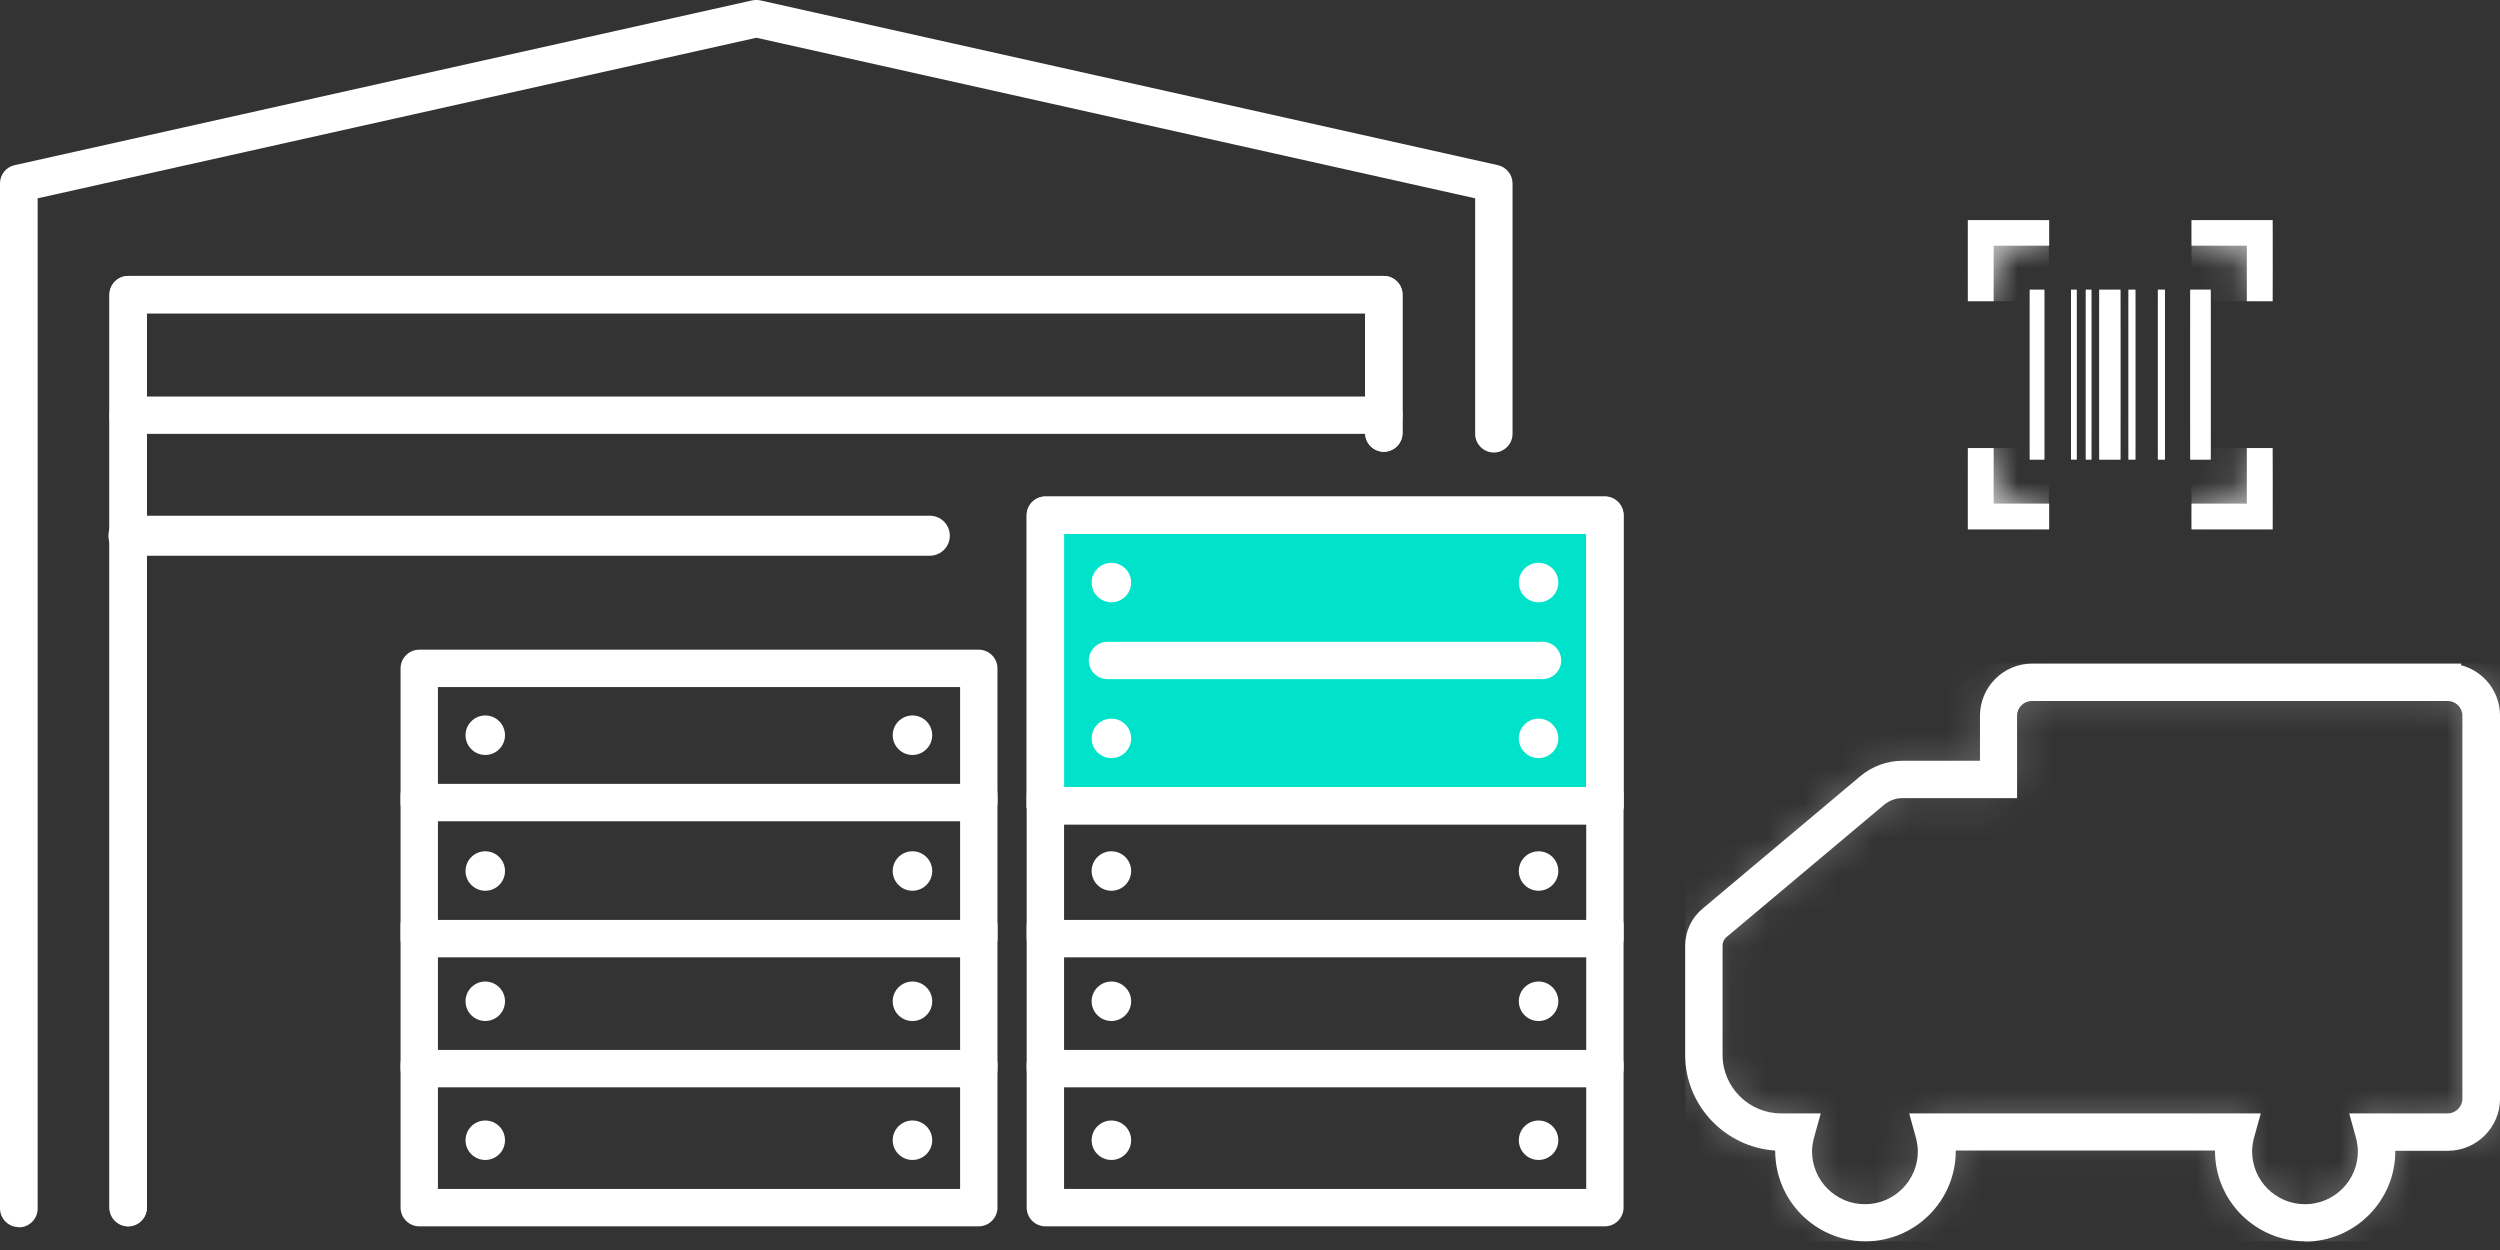 <?xml version="1.0" encoding="UTF-8"?>
<svg xmlns="http://www.w3.org/2000/svg" width="70" height="35" viewBox="0 0 70 35" fill="none">
  <rect x="0" y="0" width="70" height="35" fill="#333333" stroke="none"/>
  <path d="M3.589 34.337C3.301 34.337 3.065 34.101 3.065 33.813V8.25C3.065 7.962 3.301 7.727 3.589 7.727H38.747C39.034 7.727 39.27 7.962 39.27 8.25V12.126C39.27 12.413 39.034 12.649 38.747 12.649C38.46 12.649 38.224 12.413 38.224 12.126V8.773H4.112V33.813C4.112 34.101 3.876 34.337 3.589 34.337Z" fill="white"></path>
  <path d="M0.523 34.359C0.236 34.359 0 34.123 0 33.836V5.133C0 4.889 0.169 4.676 0.413 4.624L21.061 0.011C21.135 -0.004 21.216 -0.004 21.29 0.011L41.938 4.624C42.174 4.676 42.351 4.889 42.351 5.133V12.148C42.351 12.435 42.115 12.671 41.827 12.671C41.54 12.671 41.304 12.435 41.304 12.148V5.553L21.179 1.057L1.054 5.553V33.843C1.054 34.13 0.818 34.366 0.531 34.366L0.523 34.359Z" fill="white"></path>
  <path d="M44.937 34.337H29.27C28.983 34.337 28.747 34.101 28.747 33.813V29.805C28.747 29.517 28.983 29.281 29.27 29.281C29.558 29.281 29.794 29.517 29.794 29.805V33.29H44.414V29.805C44.414 29.517 44.65 29.281 44.937 29.281C45.224 29.281 45.46 29.517 45.46 29.805V33.813C45.46 34.101 45.224 34.337 44.937 34.337Z" fill="white"></path>
  <path d="M31.119 32.479C31.424 32.479 31.672 32.232 31.672 31.927C31.672 31.621 31.424 31.374 31.119 31.374C30.814 31.374 30.566 31.621 30.566 31.927C30.566 32.232 30.814 32.479 31.119 32.479Z" fill="white"></path>
  <path d="M43.08 32.479C43.385 32.479 43.633 32.232 43.633 31.927C43.633 31.622 43.385 31.374 43.08 31.374C42.775 31.374 42.527 31.622 42.527 31.927C42.527 32.232 42.775 32.479 43.08 32.479Z" fill="white"></path>
  <path d="M44.937 30.446H29.27C28.983 30.446 28.747 30.21 28.747 29.922V25.914C28.747 25.626 28.983 25.39 29.27 25.39C29.558 25.39 29.794 25.626 29.794 25.914V29.399H44.414V25.914C44.414 25.626 44.65 25.39 44.937 25.39C45.224 25.39 45.46 25.626 45.46 25.914V29.922C45.46 30.21 45.224 30.446 44.937 30.446Z" fill="white"></path>
  <path d="M31.119 28.588C31.424 28.588 31.672 28.341 31.672 28.036C31.672 27.731 31.424 27.483 31.119 27.483C30.814 27.483 30.566 27.731 30.566 28.036C30.566 28.341 30.814 28.588 31.119 28.588Z" fill="white"></path>
  <path d="M43.08 28.589C43.385 28.589 43.633 28.341 43.633 28.036C43.633 27.731 43.385 27.483 43.08 27.483C42.775 27.483 42.527 27.731 42.527 28.036C42.527 28.341 42.775 28.589 43.08 28.589Z" fill="white"></path>
  <path d="M44.937 26.805H29.27C28.983 26.805 28.747 26.569 28.747 26.282V22.273C28.747 21.986 28.983 21.75 29.27 21.75C29.558 21.75 29.794 21.986 29.794 22.273V25.759H44.414V22.273C44.414 21.986 44.65 21.75 44.937 21.75C45.224 21.75 45.46 21.986 45.46 22.273V26.282C45.46 26.569 45.224 26.805 44.937 26.805Z" fill="white"></path>
  <path d="M31.119 24.941C31.424 24.941 31.672 24.694 31.672 24.388C31.672 24.083 31.424 23.836 31.119 23.836C30.814 23.836 30.566 24.083 30.566 24.388C30.566 24.694 30.814 24.941 31.119 24.941Z" fill="white"></path>
  <path d="M43.08 24.941C43.385 24.941 43.633 24.694 43.633 24.388C43.633 24.083 43.385 23.836 43.08 23.836C42.775 23.836 42.527 24.083 42.527 24.388C42.527 24.694 42.775 24.941 43.08 24.941Z" fill="white"></path>
  <path d="M27.406 34.337H11.739C11.452 34.337 11.216 34.101 11.216 33.813V29.805C11.216 29.517 11.452 29.281 11.739 29.281C12.026 29.281 12.262 29.517 12.262 29.805V33.29H26.883V29.805C26.883 29.517 27.119 29.281 27.406 29.281C27.693 29.281 27.929 29.517 27.929 29.805V33.813C27.929 34.101 27.693 34.337 27.406 34.337Z" fill="white"></path>
  <path d="M13.588 32.479C13.893 32.479 14.14 32.232 14.14 31.927C14.14 31.621 13.893 31.374 13.588 31.374C13.283 31.374 13.035 31.621 13.035 31.927C13.035 32.232 13.283 32.479 13.588 32.479Z" fill="white"></path>
  <path d="M25.549 32.479C25.854 32.479 26.102 32.232 26.102 31.927C26.102 31.622 25.854 31.374 25.549 31.374C25.244 31.374 24.996 31.622 24.996 31.927C24.996 32.232 25.244 32.479 25.549 32.479Z" fill="white"></path>
  <path d="M27.406 30.446H11.739C11.452 30.446 11.216 30.21 11.216 29.922V25.914C11.216 25.626 11.452 25.39 11.739 25.39C12.026 25.39 12.262 25.626 12.262 25.914V29.399H26.883V25.914C26.883 25.626 27.119 25.39 27.406 25.39C27.693 25.39 27.929 25.626 27.929 25.914V29.922C27.929 30.21 27.693 30.446 27.406 30.446Z" fill="white"></path>
  <path d="M13.588 28.588C13.893 28.588 14.14 28.341 14.14 28.036C14.14 27.731 13.893 27.483 13.588 27.483C13.283 27.483 13.035 27.731 13.035 28.036C13.035 28.341 13.283 28.588 13.588 28.588Z" fill="white"></path>
  <path d="M25.549 28.589C25.854 28.589 26.102 28.341 26.102 28.036C26.102 27.731 25.854 27.483 25.549 27.483C25.244 27.483 24.996 27.731 24.996 28.036C24.996 28.341 25.244 28.589 25.549 28.589Z" fill="white"></path>
  <path d="M27.406 26.805H11.739C11.452 26.805 11.216 26.569 11.216 26.282V22.273C11.216 21.986 11.452 21.75 11.739 21.75C12.026 21.75 12.262 21.986 12.262 22.273V25.759H26.883V22.273C26.883 21.986 27.119 21.75 27.406 21.75C27.693 21.75 27.929 21.986 27.929 22.273V26.282C27.929 26.569 27.693 26.805 27.406 26.805Z" fill="white"></path>
  <path d="M13.588 24.941C13.893 24.941 14.14 24.694 14.14 24.388C14.14 24.083 13.893 23.836 13.588 23.836C13.283 23.836 13.035 24.083 13.035 24.388C13.035 24.694 13.283 24.941 13.588 24.941Z" fill="white"></path>
  <path d="M25.549 24.941C25.854 24.941 26.102 24.694 26.102 24.388C26.102 24.083 25.854 23.836 25.549 23.836C25.244 23.836 24.996 24.083 24.996 24.388C24.996 24.694 25.244 24.941 25.549 24.941Z" fill="white"></path>
  <path d="M27.406 22.996H11.739C11.452 22.996 11.216 22.76 11.216 22.472V18.714C11.216 18.427 11.452 18.191 11.739 18.191H27.406C27.693 18.191 27.929 18.427 27.929 18.714V22.472C27.929 22.76 27.693 22.996 27.406 22.996ZM12.262 21.949H26.883V19.237H12.262V21.949Z" fill="white"></path>
  <path d="M13.588 21.139C13.893 21.139 14.14 20.891 14.14 20.586C14.14 20.281 13.893 20.033 13.588 20.033C13.283 20.033 13.035 20.281 13.035 20.586C13.035 20.891 13.283 21.139 13.588 21.139Z" fill="white"></path>
  <path d="M25.549 21.139C25.854 21.139 26.102 20.891 26.102 20.586C26.102 20.281 25.854 20.033 25.549 20.033C25.244 20.033 24.996 20.281 24.996 20.586C24.996 20.891 25.244 21.139 25.549 21.139Z" fill="white"></path>
  <path d="M44.937 14.425H29.27V22.561H44.937V14.425Z" fill="#00E3CA"></path>
  <path d="M44.937 23.084H29.27C28.983 23.084 28.747 22.848 28.747 22.561V14.425C28.747 14.138 28.983 13.902 29.27 13.902H44.937C45.224 13.902 45.46 14.138 45.46 14.425V22.561C45.46 22.848 45.224 23.084 44.937 23.084ZM29.794 22.038H44.414V14.948H29.794V22.038Z" fill="white"></path>
  <path d="M44.937 23.084H29.27C28.983 23.084 28.747 22.848 28.747 22.561V14.425C28.747 14.138 28.983 13.902 29.27 13.902H44.937C45.224 13.902 45.46 14.138 45.46 14.425V22.561C45.46 22.848 45.224 23.084 44.937 23.084ZM29.794 22.038H44.414V14.948H29.794V22.038Z" fill="white"></path>
  <path d="M43.191 19.016H31.009C30.722 19.016 30.486 18.781 30.486 18.493C30.486 18.206 30.722 17.97 31.009 17.97H43.191C43.478 17.97 43.714 18.206 43.714 18.493C43.714 18.781 43.478 19.016 43.191 19.016Z" fill="white"></path>
  <path d="M31.119 16.864C31.424 16.864 31.672 16.617 31.672 16.312C31.672 16.006 31.424 15.759 31.119 15.759C30.814 15.759 30.566 16.006 30.566 16.312C30.566 16.617 30.814 16.864 31.119 16.864Z" fill="white"></path>
  <path d="M31.119 21.227C31.424 21.227 31.672 20.98 31.672 20.674C31.672 20.369 31.424 20.122 31.119 20.122C30.814 20.122 30.566 20.369 30.566 20.674C30.566 20.98 30.814 21.227 31.119 21.227Z" fill="white"></path>
  <path d="M43.08 16.864C43.385 16.864 43.633 16.617 43.633 16.312C43.633 16.006 43.385 15.759 43.08 15.759C42.775 15.759 42.527 16.006 42.527 16.312C42.527 16.617 42.775 16.864 43.08 16.864Z" fill="white"></path>
  <path d="M43.08 21.227C43.385 21.227 43.633 20.98 43.633 20.674C43.633 20.369 43.385 20.122 43.08 20.122C42.775 20.122 42.527 20.369 42.527 20.674C42.527 20.98 42.775 21.227 43.08 21.227Z" fill="white"></path>
  <path d="M48.092 29.539V26.481C48.092 26.348 48.15 26.223 48.254 26.135L52.668 22.428C52.837 22.288 53.051 22.207 53.272 22.207H56.345V20.04C56.345 19.738 56.596 19.488 56.898 19.488H68.541C68.843 19.488 69.094 19.738 69.094 20.04V30.762C69.094 31.065 68.843 31.315 68.541 31.315H65.962L66.094 31.802C66.131 31.949 66.153 32.089 66.153 32.236C66.153 33.128 65.424 33.858 64.532 33.858C63.64 33.858 62.911 33.128 62.911 32.236C62.911 32.096 62.933 31.949 62.97 31.802L63.102 31.315H53.641L53.773 31.802C53.81 31.949 53.832 32.089 53.832 32.236C53.832 33.128 53.102 33.858 52.211 33.858C51.319 33.858 50.59 33.128 50.59 32.236C50.59 32.096 50.612 31.949 50.649 31.802L50.781 31.315H49.845C48.865 31.315 48.069 30.519 48.069 29.539M56.905 18.714C56.175 18.714 55.586 19.303 55.586 20.033V21.433H53.287C52.889 21.433 52.498 21.573 52.189 21.831L47.775 25.538C47.495 25.773 47.34 26.113 47.34 26.474V29.532C47.34 30.925 48.467 32.067 49.86 32.074C49.86 32.126 49.86 32.177 49.86 32.229C49.86 33.548 50.929 34.617 52.248 34.617C53.567 34.617 54.635 33.548 54.635 32.229C54.635 32.177 54.635 32.126 54.635 32.074H62.181C62.181 32.126 62.181 32.177 62.181 32.229C62.181 33.548 63.25 34.617 64.569 34.617C65.888 34.617 66.957 33.548 66.957 32.229C66.957 32.177 66.957 32.126 66.957 32.074H68.578C69.307 32.074 69.897 31.485 69.897 30.755V20.033C69.897 19.384 69.425 18.839 68.806 18.729V18.706H56.934L56.905 18.714Z" fill="white"></path>
  <path d="M64.547 34.757C63.154 34.757 62.02 33.622 62.02 32.229V32.215H54.761V32.229C54.761 33.622 53.626 34.757 52.233 34.757C50.841 34.757 49.706 33.622 49.706 32.229V32.215C48.306 32.126 47.185 30.954 47.185 29.54V26.481C47.185 26.076 47.362 25.7 47.672 25.442L52.086 21.736C52.418 21.456 52.838 21.301 53.273 21.301H55.439V20.041C55.439 19.237 56.095 18.581 56.898 18.581H68.91V18.626C69.551 18.795 70.001 19.37 70.001 20.041V30.763C70.001 31.566 69.345 32.222 68.541 32.222H67.068V32.237C67.068 33.629 65.933 34.764 64.54 34.764L64.547 34.757ZM54.466 31.942H62.315L62.3 32.089C62.3 32.133 62.3 32.185 62.3 32.229C62.3 33.467 63.309 34.477 64.547 34.477C65.785 34.477 66.795 33.467 66.795 32.229C66.795 32.185 66.795 32.133 66.795 32.089L66.78 31.942H68.549C69.205 31.942 69.728 31.411 69.728 30.763V20.041C69.728 19.466 69.315 18.98 68.748 18.876L68.645 18.862H56.898C56.242 18.862 55.712 19.392 55.712 20.048V21.588H53.273C52.904 21.588 52.543 21.721 52.263 21.957L47.849 25.663C47.606 25.87 47.466 26.172 47.466 26.489V29.547C47.466 30.859 48.534 31.942 49.853 31.949H50.001L49.986 32.097C49.986 32.141 49.986 32.192 49.986 32.237C49.986 33.475 50.995 34.484 52.233 34.484C53.471 34.484 54.481 33.475 54.481 32.237C54.481 32.192 54.481 32.141 54.481 32.097V31.949L54.466 31.942ZM64.547 33.99C63.582 33.99 62.794 33.202 62.786 32.229C62.786 32.075 62.808 31.92 62.852 31.758L62.941 31.448H53.847L53.936 31.758C53.98 31.912 54.002 32.075 54.002 32.229C54.002 33.195 53.214 33.99 52.241 33.99C51.276 33.99 50.487 33.202 50.48 32.229C50.48 32.075 50.502 31.92 50.546 31.758L50.634 31.448H49.883C48.829 31.448 47.967 30.586 47.967 29.532V26.474C47.967 26.297 48.04 26.135 48.18 26.024L52.594 22.318C52.786 22.156 53.037 22.067 53.287 22.067H56.22V20.041C56.22 19.657 56.53 19.348 56.913 19.348H68.556C68.939 19.348 69.249 19.657 69.249 20.041V30.763C69.249 31.146 68.939 31.456 68.556 31.456H66.161L66.25 31.765C66.294 31.927 66.316 32.082 66.316 32.237C66.316 33.202 65.527 33.998 64.555 33.998L64.547 33.99ZM53.479 31.175H63.302L63.118 31.839C63.081 31.971 63.059 32.104 63.059 32.237C63.059 33.055 63.722 33.718 64.54 33.718C65.358 33.718 66.021 33.055 66.021 32.237C66.021 32.111 65.999 31.979 65.962 31.839L65.778 31.175H68.534C68.763 31.175 68.947 30.991 68.947 30.763V20.041C68.947 19.812 68.763 19.628 68.534 19.628H56.891C56.662 19.628 56.478 19.812 56.478 20.041V22.347H53.273C53.081 22.347 52.904 22.413 52.757 22.532L48.343 26.238C48.269 26.297 48.232 26.386 48.232 26.481V29.54C48.232 30.439 48.969 31.175 49.868 31.175H50.981L50.797 31.839C50.76 31.971 50.737 32.104 50.737 32.237C50.737 33.055 51.401 33.718 52.219 33.718C53.037 33.718 53.7 33.055 53.7 32.237C53.7 32.111 53.678 31.979 53.641 31.839L53.457 31.175H53.479Z" fill="white"></path>
  <mask id="mask0_673_3244" style="mask-type:luminance" maskUnits="userSpaceOnUse" x="47" y="18" width="23" height="17">
    <mask id="mask1_673_3244" style="mask-type:luminance" maskUnits="userSpaceOnUse" x="47" y="18" width="23" height="17">
      <path d="M48.092 29.539V26.481C48.092 26.348 48.15 26.223 48.254 26.135L52.668 22.428C52.837 22.288 53.051 22.207 53.272 22.207H56.345V20.04C56.345 19.738 56.596 19.488 56.898 19.488H68.541C68.843 19.488 69.094 19.738 69.094 20.04V30.762C69.094 31.065 68.843 31.315 68.541 31.315H65.962L66.094 31.802C66.131 31.949 66.153 32.089 66.153 32.236C66.153 33.128 65.424 33.858 64.532 33.858C63.64 33.858 62.911 33.128 62.911 32.236C62.911 32.096 62.933 31.949 62.97 31.802L63.102 31.315H53.641L53.773 31.802C53.81 31.949 53.832 32.089 53.832 32.236C53.832 33.128 53.102 33.858 52.211 33.858C51.319 33.858 50.59 33.128 50.59 32.236C50.59 32.096 50.612 31.949 50.649 31.802L50.781 31.315H49.845C48.865 31.315 48.069 30.519 48.069 29.539M56.905 18.714C56.175 18.714 55.586 19.303 55.586 20.033V21.433H53.287C52.889 21.433 52.498 21.573 52.189 21.831L47.775 25.538C47.495 25.773 47.34 26.113 47.34 26.474V29.532C47.34 30.925 48.467 32.067 49.86 32.074C49.86 32.126 49.86 32.177 49.86 32.229C49.86 33.548 50.929 34.617 52.248 34.617C53.567 34.617 54.635 33.548 54.635 32.229C54.635 32.177 54.635 32.126 54.635 32.074H62.181C62.181 32.126 62.181 32.177 62.181 32.229C62.181 33.548 63.25 34.617 64.569 34.617C65.888 34.617 66.957 33.548 66.957 32.229C66.957 32.177 66.957 32.126 66.957 32.074H68.578C69.307 32.074 69.897 31.485 69.897 30.755V20.033C69.897 19.384 69.425 18.839 68.806 18.729V18.706H56.934L56.905 18.714Z" fill="white"></path>
    </mask>
    <g mask="url(#mask1_673_3244)">
      <path d="M64.546 34.757C63.154 34.757 62.019 33.622 62.019 32.229V32.215H54.76V32.229C54.76 33.622 53.625 34.757 52.233 34.757C50.84 34.757 49.705 33.622 49.705 32.229V32.215C48.305 32.126 47.185 30.954 47.185 29.54V26.481C47.185 26.076 47.361 25.7 47.671 25.442L52.085 21.736C52.417 21.456 52.837 21.301 53.272 21.301H55.438V20.041C55.438 19.237 56.094 18.581 56.897 18.581H68.909V18.626C69.55 18.795 69.999 19.37 69.999 20.041V30.763C69.999 31.566 69.344 32.222 68.54 32.222H67.067V32.237C67.067 33.629 65.932 34.764 64.539 34.764L64.546 34.757ZM54.465 31.942H62.313L62.299 32.089C62.299 32.133 62.299 32.185 62.299 32.229C62.299 33.467 63.308 34.477 64.546 34.477C65.784 34.477 66.794 33.467 66.794 32.229C66.794 32.185 66.794 32.133 66.794 32.089L66.779 31.942H68.548C69.204 31.942 69.727 31.411 69.727 30.763V20.041C69.727 19.466 69.314 18.98 68.747 18.876L68.644 18.862H56.897C56.241 18.862 55.711 19.392 55.711 20.048V21.588H53.272C52.903 21.588 52.542 21.721 52.262 21.957L47.848 25.663C47.605 25.87 47.465 26.172 47.465 26.489V29.547C47.465 30.859 48.533 31.942 49.852 31.949H50L49.985 32.097C49.985 32.141 49.985 32.192 49.985 32.237C49.985 33.475 50.994 34.484 52.233 34.484C53.471 34.484 54.48 33.475 54.48 32.237C54.48 32.192 54.48 32.141 54.48 32.097V31.949L54.465 31.942ZM64.546 33.99C63.581 33.99 62.792 33.202 62.785 32.229C62.785 32.075 62.807 31.92 62.851 31.758L62.94 31.448H53.846L53.935 31.758C53.979 31.912 54.001 32.075 54.001 32.229C54.001 33.195 53.213 33.99 52.24 33.99C51.275 33.99 50.486 33.202 50.479 32.229C50.479 32.075 50.501 31.92 50.545 31.758L50.633 31.448H49.882C48.828 31.448 47.966 30.586 47.966 29.532V26.474C47.966 26.297 48.039 26.135 48.179 26.024L52.594 22.318C52.785 22.156 53.036 22.067 53.286 22.067H56.219V20.041C56.219 19.657 56.529 19.348 56.912 19.348H68.555C68.938 19.348 69.248 19.657 69.248 20.041V30.763C69.248 31.146 68.938 31.456 68.555 31.456H66.16L66.249 31.765C66.293 31.927 66.315 32.082 66.315 32.237C66.315 33.202 65.526 33.998 64.554 33.998L64.546 33.99ZM53.478 31.175H63.301L63.117 31.839C63.08 31.971 63.058 32.104 63.058 32.237C63.058 33.055 63.721 33.718 64.539 33.718C65.357 33.718 66.02 33.055 66.02 32.237C66.02 32.111 65.998 31.979 65.961 31.839L65.777 31.175H68.533C68.761 31.175 68.946 30.991 68.946 30.763V20.041C68.946 19.812 68.761 19.628 68.533 19.628H56.89C56.661 19.628 56.477 19.812 56.477 20.041V22.347H53.272C53.08 22.347 52.903 22.413 52.756 22.532L48.342 26.238C48.268 26.297 48.231 26.386 48.231 26.481V29.54C48.231 30.439 48.968 31.175 49.867 31.175H50.98L50.795 31.839C50.759 31.971 50.736 32.104 50.736 32.237C50.736 33.055 51.4 33.718 52.218 33.718C53.036 33.718 53.699 33.055 53.699 32.237C53.699 32.111 53.677 31.979 53.64 31.839L53.456 31.175H53.478Z" fill="white"></path>
    </g>
  </mask>
  <g mask="url(#mask0_673_3244)">
    <path d="M69.868 18.714H47.325V34.624H69.868V18.714Z" fill="white"></path>
    <path d="M70.007 34.757H47.192V18.574H70.007V34.757ZM47.465 34.484H69.727V18.854H47.465V34.484Z" fill="white"></path>
  </g>
  <path d="M57.244 8.11H56.831V12.871H57.244V8.11Z" fill="white"></path>
  <mask id="mask2_673_3244" style="mask-type:luminance" maskUnits="userSpaceOnUse" x="56" y="8" width="2" height="5">
    <path d="M57.244 8.11H56.831V12.871H57.244V8.11Z" fill="white"></path>
  </mask>
  <g mask="url(#mask2_673_3244)">
    <path d="M57.244 8.11H56.831V12.871H57.244V8.11Z" fill="white"></path>
  </g>
  <path d="M59.794 8.11H59.595V12.871H59.794V8.11Z" fill="white"></path>
  <mask id="mask3_673_3244" style="mask-type:luminance" maskUnits="userSpaceOnUse" x="59" y="8" width="1" height="5">
    <path d="M59.794 8.11H59.595V12.871H59.794V8.11Z" fill="white"></path>
  </mask>
  <g mask="url(#mask3_673_3244)">
    <path d="M59.794 8.11H59.595V12.871H59.794V8.11Z" fill="white"></path>
  </g>
  <path d="M60.619 8.11H60.42V12.871H60.619V8.11Z" fill="white"></path>
  <mask id="mask4_673_3244" style="mask-type:luminance" maskUnits="userSpaceOnUse" x="60" y="8" width="1" height="5">
    <path d="M60.619 8.11H60.42V12.871H60.619V8.11Z" fill="white"></path>
  </mask>
  <g mask="url(#mask4_673_3244)">
    <path d="M60.619 8.11H60.42V12.871H60.619V8.11Z" fill="white"></path>
  </g>
  <path d="M58.562 8.11H58.4V12.871H58.562V8.11Z" fill="white"></path>
  <mask id="mask5_673_3244" style="mask-type:luminance" maskUnits="userSpaceOnUse" x="58" y="8" width="1" height="5">
    <path d="M58.562 8.11H58.4V12.871H58.562V8.11Z" fill="white"></path>
  </mask>
  <g mask="url(#mask5_673_3244)">
    <path d="M58.562 8.11H58.4V12.871H58.562V8.11Z" fill="white"></path>
  </g>
  <path d="M58.15 8.11H57.988V12.87H58.15V8.11Z" fill="white"></path>
  <mask id="mask6_673_3244" style="mask-type:luminance" maskUnits="userSpaceOnUse" x="57" y="8" width="2" height="5">
    <path d="M58.15 8.11H57.988V12.87H58.15V8.11Z" fill="white"></path>
  </mask>
  <g mask="url(#mask6_673_3244)">
    <path d="M58.15 8.11H57.988V12.87H58.15V8.11Z" fill="white"></path>
  </g>
  <path d="M61.901 8.11H61.326V12.87H61.901V8.11Z" fill="white"></path>
  <mask id="mask7_673_3244" style="mask-type:luminance" maskUnits="userSpaceOnUse" x="61" y="8" width="1" height="5">
    <path d="M61.901 8.11H61.326V12.87H61.901V8.11Z" fill="white"></path>
  </mask>
  <g mask="url(#mask7_673_3244)">
    <path d="M61.901 8.11H61.326V12.87H61.901V8.11Z" fill="white"></path>
  </g>
  <path d="M59.374 8.11H58.777V12.871H59.374V8.11Z" fill="white"></path>
  <mask id="mask8_673_3244" style="mask-type:luminance" maskUnits="userSpaceOnUse" x="58" y="8" width="2" height="5">
    <path d="M59.374 8.11H58.777V12.871H59.374V8.11Z" fill="white"></path>
  </mask>
  <g mask="url(#mask8_673_3244)">
    <path d="M59.374 8.11H58.777V12.871H59.374V8.11Z" fill="white"></path>
  </g>
  <path d="M55.1 6.164V8.434H55.822V6.879H57.377V6.164H55.1Z" fill="white"></path>
  <mask id="mask9_673_3244" style="mask-type:luminance" maskUnits="userSpaceOnUse" x="55" y="6" width="3" height="3">
    <path d="M55.1 6.164V8.434H55.822V6.879H57.377V6.164H55.1Z" fill="white"></path>
  </mask>
  <g mask="url(#mask9_673_3244)">
    <path d="M57.369 6.164H55.1V8.434H57.369V6.164Z" fill="white"></path>
  </g>
  <path d="M61.363 6.164V6.879H62.911V8.434H63.633V6.164H61.363Z" fill="white"></path>
  <mask id="mask10_673_3244" style="mask-type:luminance" maskUnits="userSpaceOnUse" x="61" y="6" width="3" height="3">
    <path d="M61.363 6.164V6.879H62.911V8.434H63.633V6.164H61.363Z" fill="white"></path>
  </mask>
  <g mask="url(#mask10_673_3244)">
    <path d="M63.633 6.164H61.363V8.434H63.633V6.164Z" fill="white"></path>
  </g>
  <path d="M62.911 12.546V14.101H61.363V14.823H63.633V12.546H62.911Z" fill="white"></path>
  <mask id="mask11_673_3244" style="mask-type:luminance" maskUnits="userSpaceOnUse" x="61" y="12" width="3" height="3">
    <path d="M62.911 12.546V14.101H61.363V14.823H63.633V12.546H62.911Z" fill="white"></path>
  </mask>
  <g mask="url(#mask11_673_3244)">
    <path d="M63.633 12.546H61.363V14.816H63.633V12.546Z" fill="white"></path>
  </g>
  <path d="M55.1 12.546V14.823H57.377V14.101H55.822V12.546H55.1Z" fill="white"></path>
  <mask id="mask12_673_3244" style="mask-type:luminance" maskUnits="userSpaceOnUse" x="55" y="12" width="3" height="3">
    <path d="M55.1 12.546V14.823H57.377V14.101H55.822V12.546H55.1Z" fill="white"></path>
  </mask>
  <g mask="url(#mask12_673_3244)">
    <path d="M57.369 12.546H55.1V14.816H57.369V12.546Z" fill="white"></path>
  </g>
  <path d="M3.589 34.337C3.301 34.337 3.065 34.101 3.065 33.813V8.25C3.065 7.962 3.301 7.727 3.589 7.727H38.747C39.034 7.727 39.27 7.962 39.27 8.25V12.126C39.27 12.413 39.034 12.649 38.747 12.649C38.46 12.649 38.224 12.413 38.224 12.126V8.773H4.112V33.813C4.112 34.101 3.876 34.337 3.589 34.337Z" fill="white"></path>
  <path d="M38.747 12.148H3.589C3.301 12.148 3.065 11.912 3.065 11.625C3.065 11.337 3.301 11.102 3.589 11.102H38.747C39.034 11.102 39.27 11.337 39.27 11.625C39.27 11.912 39.034 12.148 38.747 12.148Z" fill="white"></path>
  <path d="M26.035 15.56H3.596C3.287 15.56 3.036 15.309 3.036 15C3.036 14.69 3.287 14.44 3.596 14.44H26.035C26.345 14.44 26.595 14.69 26.595 15C26.595 15.309 26.345 15.56 26.035 15.56Z" fill="white"></path>
</svg>
